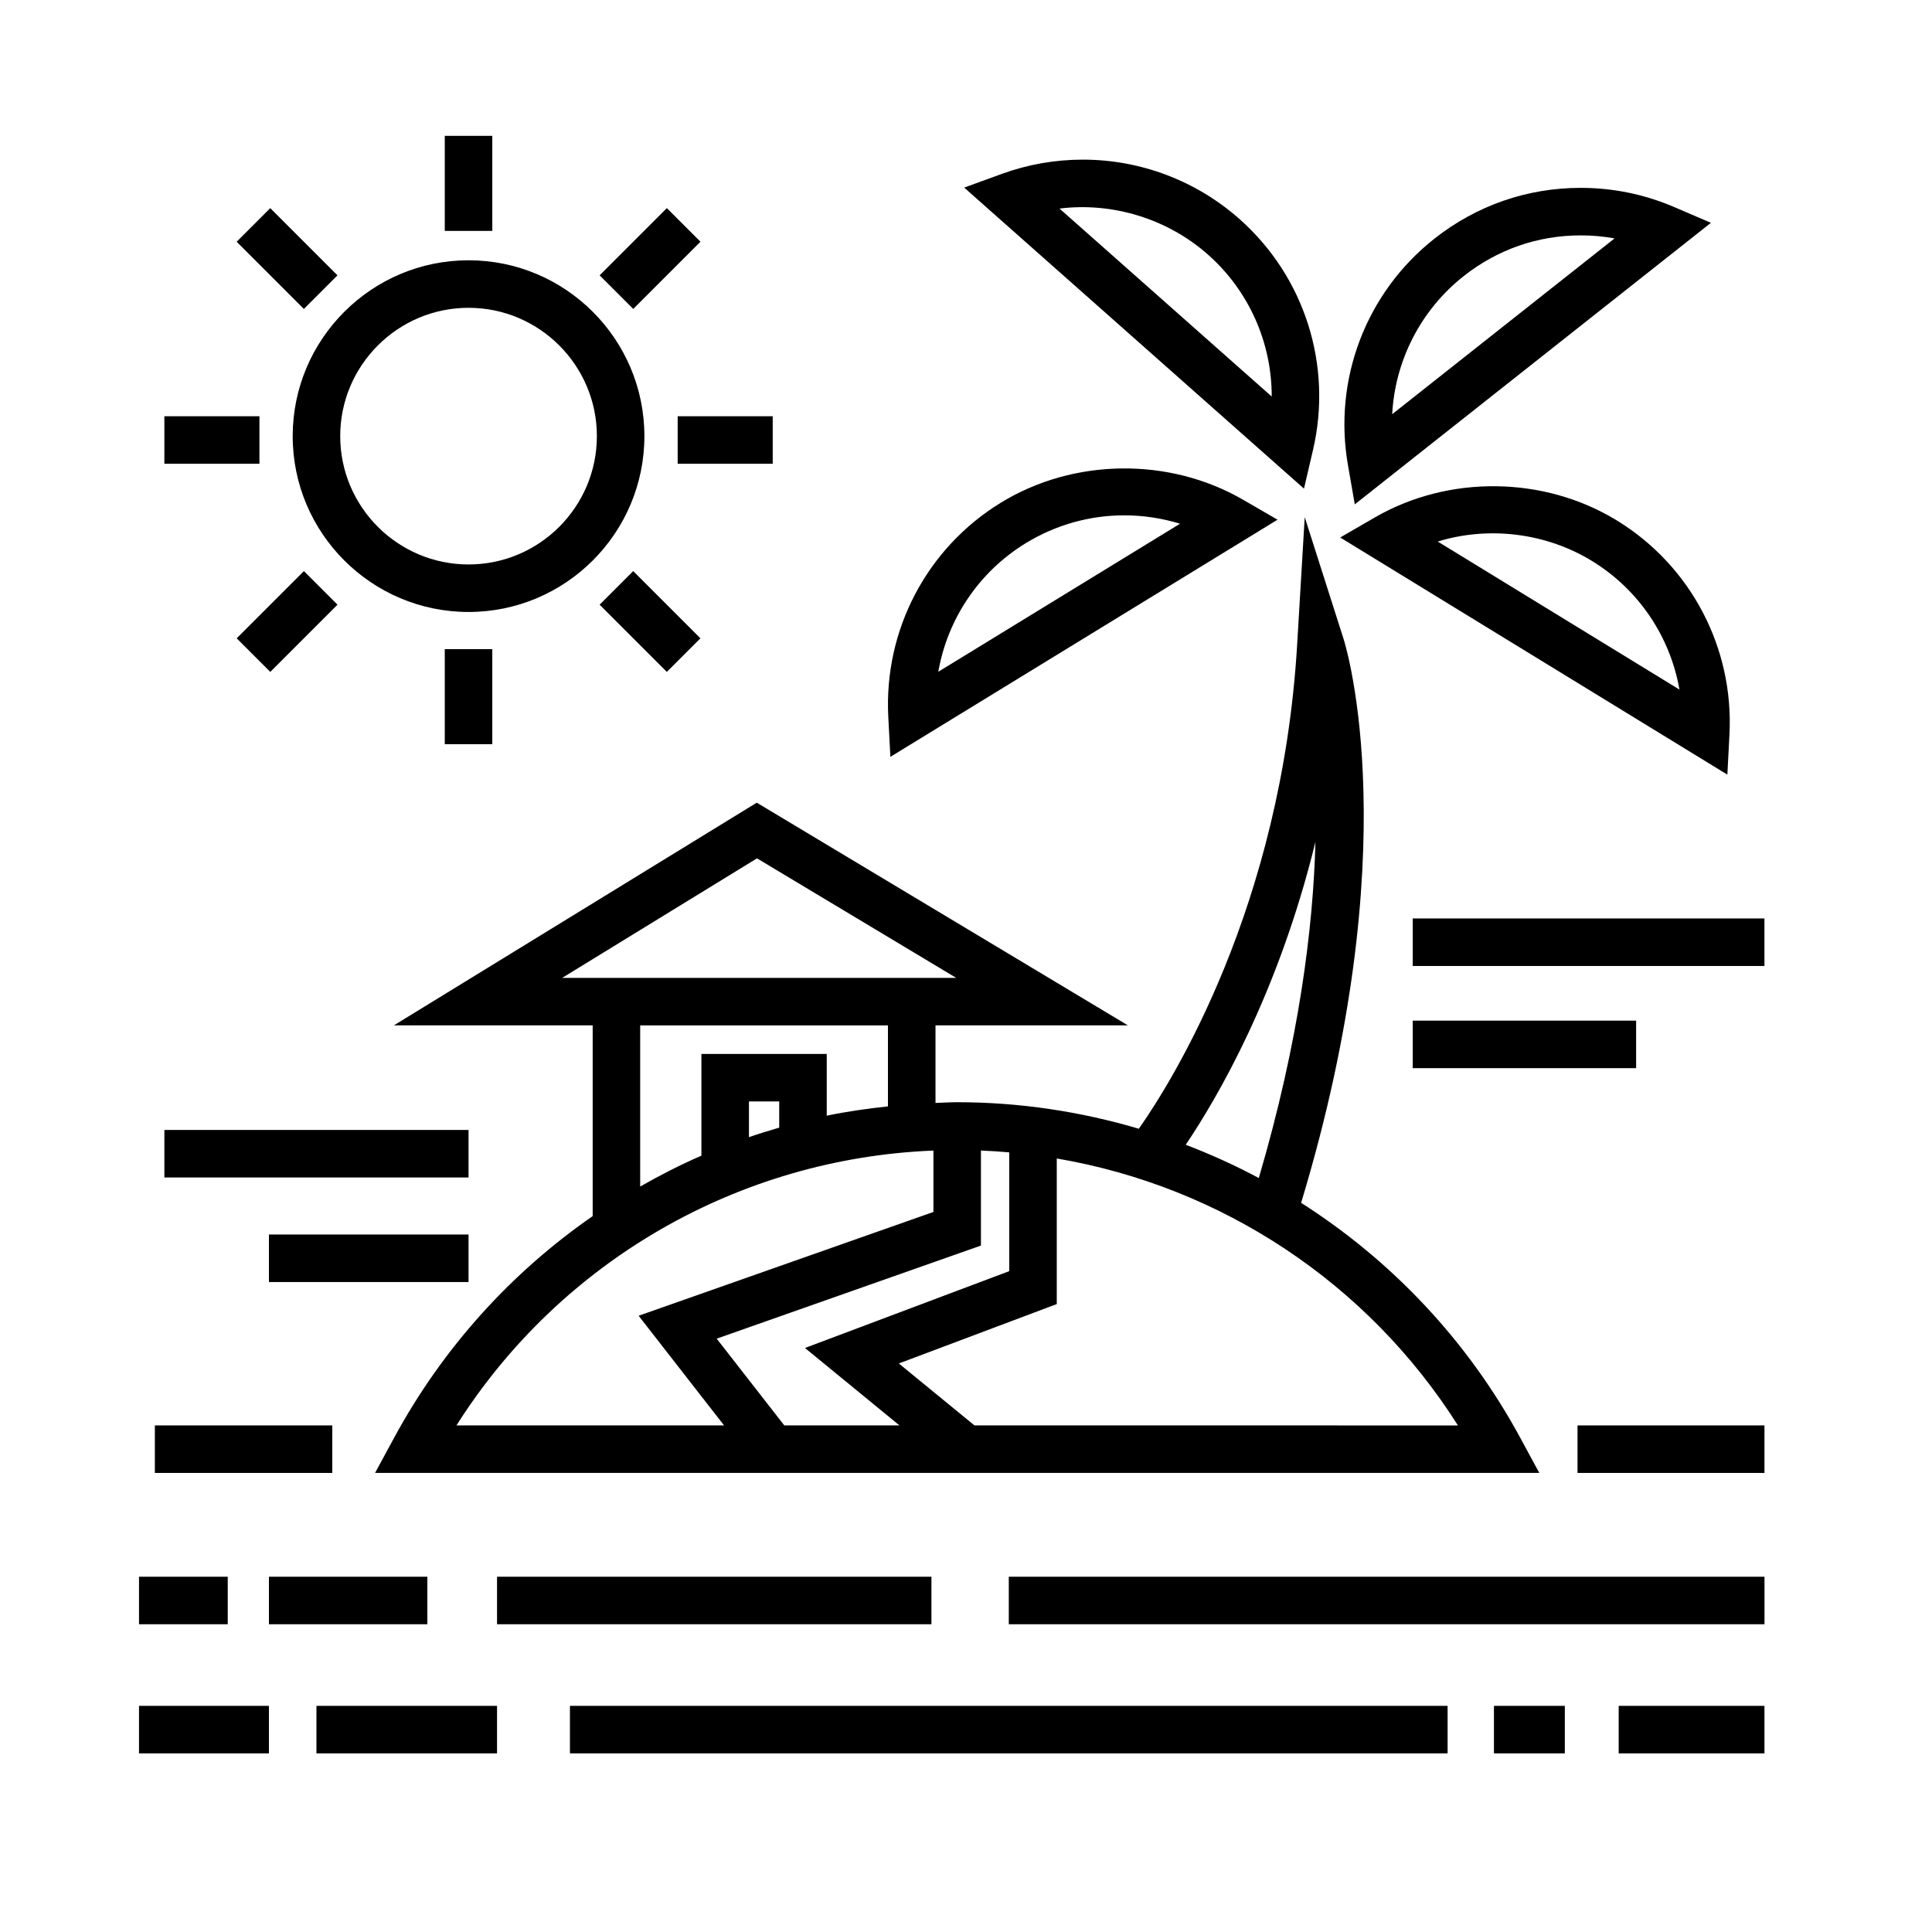 <?xml version="1.0" encoding="UTF-8"?>
<!-- Uploaded to: ICON Repo, www.iconrepo.com, Generator: ICON Repo Mixer Tools -->
<svg fill="#000000" width="800px" height="800px" version="1.1" viewBox="144 144 512 512" xmlns="http://www.w3.org/2000/svg">
 <g>
  <path d="m546.89 525.04c-14.012-25.875-34.188-47.047-58.078-62.277 28.34-93.648 11.961-147.23 11.23-149.5l-10.277-32.215-2.004 33.75c-4.137 69.707-33.297 116-41.957 128.33-15.418-4.559-31.582-7.031-48.133-7.031-1.93 0-3.836 0.133-5.754 0.195v-20.566h50.977l-98.344-59.008-96.164 59.016h52.68v50.551c-21.523 14.906-39.684 34.855-52.629 58.75l-5.039 9.301h308.53zm-54.285-157.93c-0.586 22.703-4.316 52.77-15.012 89.078-6.254-3.34-12.715-6.277-19.363-8.816 8.219-12.191 24.477-39.816 34.375-80.262zm-88.648 106.98v-25.184c2.516 0.102 5.012 0.262 7.5 0.48v31.484l-54.129 20.359 25.043 20.52h-30.52l-17.922-22.992zm-59.344-102.62 52.801 31.68h-104.43zm-30.957 44.273h65.66v21.457c-5.461 0.59-10.891 1.359-16.223 2.465v-16.363h-33.211v26.957c-5.562 2.422-10.969 5.18-16.227 8.184zm36.844 27.094c-2.695 0.777-5.371 1.605-8.02 2.519v-9.461h8.02zm40.867 6.074v16.27l-78.125 27.508 22.645 29.059-70.926 0.004c27.574-43.551 74.758-70.781 126.41-72.84zm10.879 72.84-20.043-16.418 41.852-15.742v-38.582c43.609 7.426 82.359 32.926 106.31 70.746z"/>
  <path d="m379.96 344.57 102.6-62.844-9.148-5.297c-19.504-11.297-44.836-11.059-64.164 0.781-19.629 12.02-31.066 33.789-29.84 56.805zm35.871-56.621c7.879-4.828 16.902-7.379 26.098-7.379 5.027 0 10.012 0.754 14.785 2.223l-64.051 39.23c2.438-13.988 10.75-26.469 23.168-34.074z"/>
  <path d="m491.97 263.2c5.219-22.445-2.242-45.871-19.477-61.141-11.465-10.16-26.215-15.754-41.52-15.754-7.371 0-14.609 1.273-21.52 3.793l-9.934 3.617 90.051 79.781zm-67.184-63.926c14.062-1.75 28.637 2.715 39.352 12.207 10.902 9.656 16.906 23.402 16.879 37.605z"/>
  <path d="m503.03 277.66 94.379-74.609-9.715-4.172c-7.863-3.379-16.203-5.094-24.789-5.094-14.219 0-27.645 4.672-38.824 13.508-18.062 14.273-26.824 37.25-22.863 59.949zm28.863-60.488c8.926-7.059 19.652-10.793 31.008-10.793 3.039 0 6.031 0.266 8.973 0.801l-58.93 46.586c0.758-14.18 7.523-27.566 18.949-36.594z"/>
  <path d="m602.32 338.73c1.223-23.016-10.207-44.785-29.84-56.805-19.332-11.84-44.664-12.082-64.164-0.781l-9.148 5.297 102.6 62.844zm-77.301-51.215c13.492-4.156 28.688-2.316 40.879 5.152 12.418 7.602 20.727 20.082 23.172 34.078z"/>
  <path d="m185.04 521.75h47.02v12.594h-47.02z"/>
  <path d="m562.06 521.75h49.539v12.594h-49.539z"/>
  <path d="m180.84 561.85h23.512v12.594h-23.512z"/>
  <path d="m215.27 561.85h41.984v12.594h-41.984z"/>
  <path d="m227.86 596.07h47.863v12.594h-47.863z"/>
  <path d="m180.84 596.07h34.426v12.594h-34.426z"/>
  <path d="m295.04 596.07h232.59v12.594h-232.59z"/>
  <path d="m539.91 596.07h18.785v12.594h-18.785z"/>
  <path d="m572.97 596.07h38.629v12.594h-38.629z"/>
  <path d="m275.72 561.85h115.12v12.594h-115.12z"/>
  <path d="m411.34 561.85h200.27v12.594h-200.27z"/>
  <path d="m268.17 306.18c25.699 0 46.602-20.902 46.602-46.602s-20.902-46.602-46.602-46.602-46.602 20.902-46.602 46.602c-0.004 25.699 20.906 46.602 46.602 46.602zm0-80.609c18.75 0 34.008 15.254 34.008 34.008 0 18.75-15.254 34.008-34.008 34.008-18.75 0-34.008-15.254-34.008-34.008s15.254-34.008 34.008-34.008z"/>
  <path d="m261.87 180h12.594v25.191h-12.594z"/>
  <path d="m261.87 316.03h12.594v25.191h-12.594z"/>
  <path d="m323.59 254.31h25.191v12.594h-25.191z"/>
  <path d="m187.56 254.31h25.191v12.594h-25.191z"/>
  <path d="m302.9 304.25 8.906-8.906 17.812 17.812-8.906 8.906z"/>
  <path d="m215.62 199.16 17.812 17.812-8.906 8.906-17.812-17.812z"/>
  <path d="m233.44 304.25-17.812 17.812-8.906-8.906 17.812-17.812z"/>
  <path d="m320.72 199.15 8.906 8.906-17.812 17.812-8.906-8.906z"/>
  <path d="m187.56 443.45h80.609v12.594h-80.609z"/>
  <path d="m215.27 471.16h52.898v12.594h-52.898z"/>
  <path d="m518.39 387.4h93.203v12.594h-93.203z"/>
  <path d="m518.39 414.48h59.199v12.594h-59.199z"/>
 </g>
</svg>